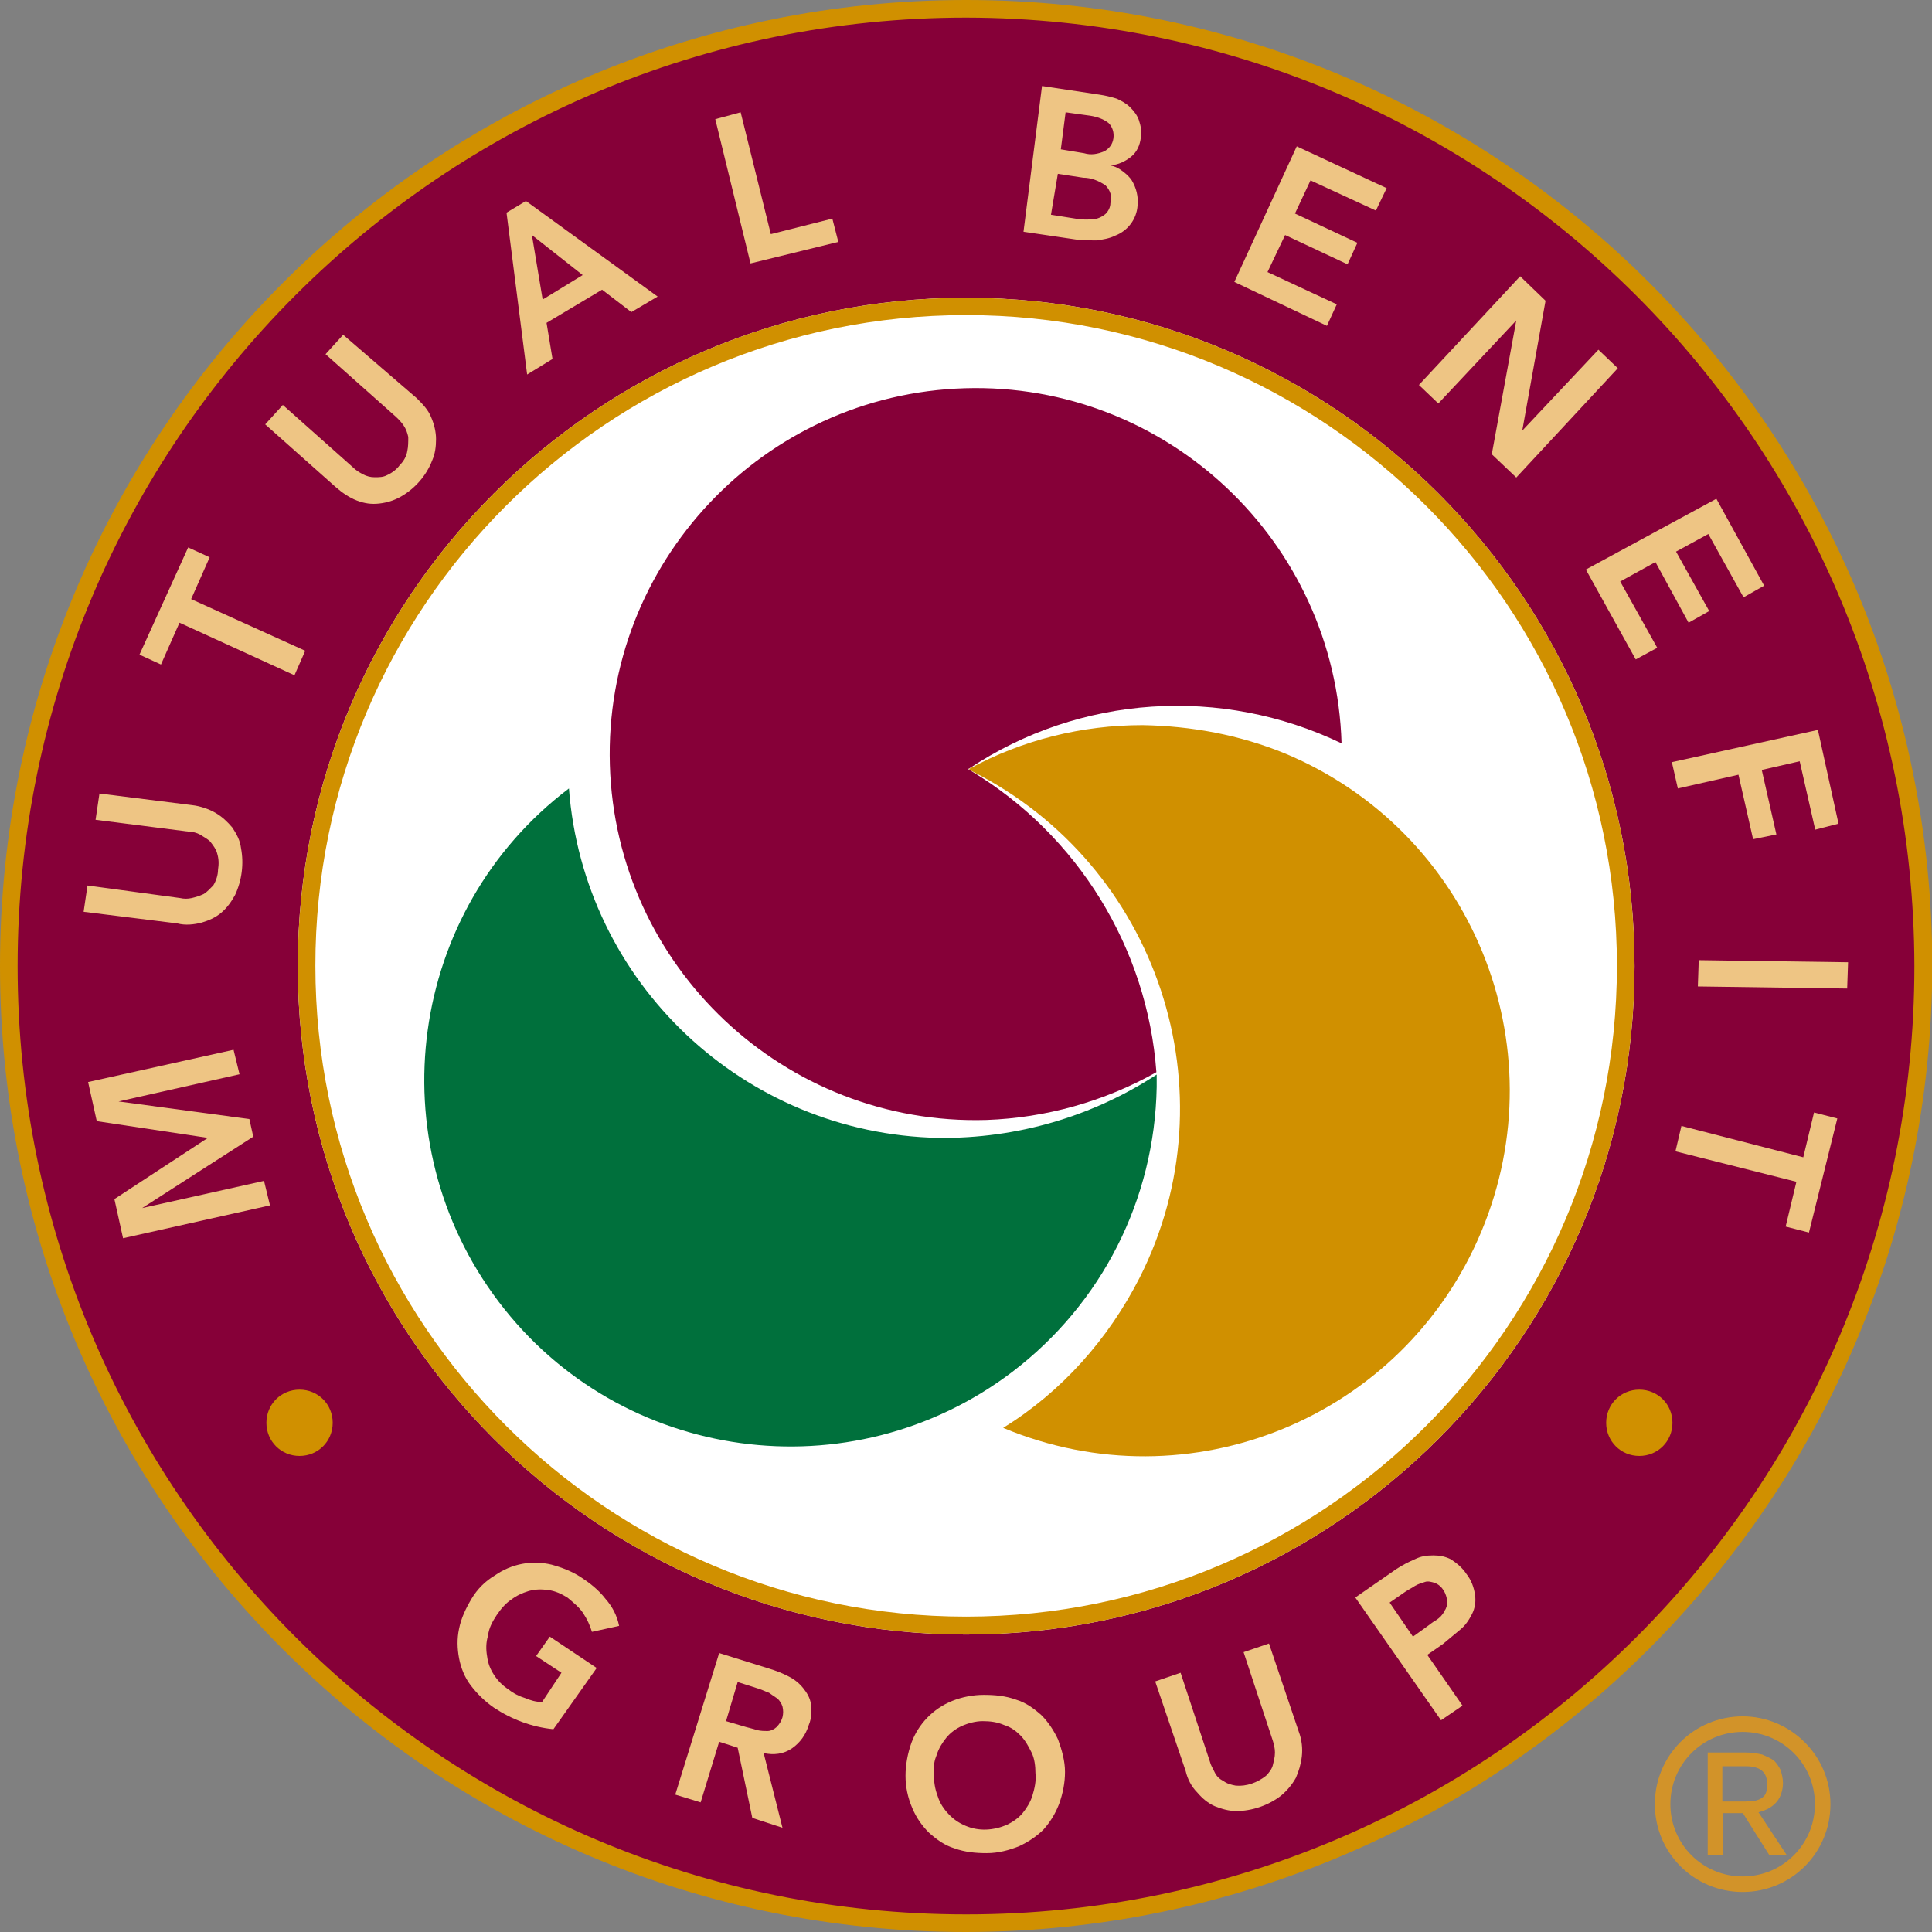 <?xml version="1.0" encoding="utf-8"?>
<!-- Generator: Adobe Illustrator 28.0.0, SVG Export Plug-In . SVG Version: 6.00 Build 0)  -->
<svg version="1.1" id="Layer_2_00000183216228955182524900000002452345547014468529_"
	 xmlns="http://www.w3.org/2000/svg" xmlns:xlink="http://www.w3.org/1999/xlink" x="0px" y="0px" viewBox="0 0 646.9 646.9"
	 style="enable-background:new 0 0 646.9 646.9;" xml:space="preserve">
<rect x="0" y="0" width="646.9" height="646.9" fill="#808080" stroke="none"/>
<style type="text/css">
	.st0{fill:#860038;}
	.st1{fill:#D09000;}
	.st2{fill:#FFFFFF;}
	.st3{fill:#EEC584;}
	.st4{fill:#00703C;}
	.st5{fill:#D29329;}
</style>
<g id="Layer_1-2">
	<path class="st0" d="M644,323.5C644,500.5,500.6,644,323.5,644S2.9,500.5,2.9,323.5S146.4,2.9,323.5,2.9S644,146.4,644,323.5
		L644,323.5z"/>
	<path class="st1" d="M323.5,646.9C144.7,646.9,0,502.2,0,323.5S144.7,0,323.5,0s323.5,144.7,323.5,323.5
		C646.6,502.2,502.2,646.6,323.5,646.9z M323.5,5.9C148,5.9,5.9,148,5.9,323.5S148,641,323.5,641S641,498.9,641,323.5l0,0
		C640.7,148,498.9,6.2,323.5,5.9z"/>
	<path class="st2" d="M547.3,323.5c0,123.5-100.3,223.8-223.8,223.8S99.7,447,99.7,323.5S200,99.7,323.5,99.7S547.3,200,547.3,323.5
		L547.3,323.5z"/>
	<path class="st1" d="M323.5,105.5c120.2,0,217.9,97.7,217.9,217.9s-97.7,217.9-217.9,217.9s-217.9-97.7-217.9-217.9l0,0
		C105.5,203.2,203.2,105.5,323.5,105.5 M323.5,99.7C200,99.7,99.7,200,99.7,323.5S200,547.3,323.5,547.3S547.3,447,547.3,323.5
		S447,99.7,323.5,99.7L323.5,99.7z"/>
	<path class="st3" d="M41.2,414.6l-2.9-13.1L69.6,381l-37.2-5.6l-2.9-13.1l48.7-10.8l2,8.2l-40.5,9.1l0,0l43.8,5.9l1.3,5.9
		l-37.2,23.9l0,0l40.8-9.1l2,8.2L41.2,414.6L41.2,414.6z"/>
	<path class="st3" d="M64.4,269.6c2.6,0.3,5.6,1.3,7.8,2.6s3.9,2.9,5.6,4.9c1.3,2,2.6,4.2,2.9,6.9c1,5.2,0.3,10.8-2,15.7
		c-1.3,2.3-2.6,4.2-4.6,5.9s-4.2,2.6-6.5,3.3c-2.6,0.7-5.6,1-8.2,0.3l-31.4-3.9l1.3-8.8l31,4.2c1.3,0.3,2.6,0.3,3.9,0
		c1.3-0.3,2.6-0.7,3.9-1.3c1.3-0.7,2.3-2,3.3-2.9c1-1.6,1.6-3.6,1.6-5.2c0.3-2,0.3-3.6-0.3-5.6c-0.3-1.3-1.3-2.6-2.3-3.9
		c-1-1-2.3-1.6-3.3-2.3c-1.3-0.7-2.6-1-3.6-1L32,274.5l1.3-8.8L64.4,269.6L64.4,269.6z"/>
	<path class="st3" d="M60.1,208.5l-6.2,14l-7.2-3.3l16.3-35.9l7.2,3.3l-6.2,14l38.2,17.3l-3.6,8.2L60.1,208.5L60.1,208.5z"/>
	<path class="st3" d="M139.5,133.3c2,2,3.9,3.9,4.9,6.5c1,2.3,1.6,4.9,1.6,7.2c0,2.6-0.3,4.9-1.3,7.2c-2,5.2-5.9,9.5-10.5,12.1
		c-2.3,1.3-4.6,2-7.2,2.3c-2.6,0.3-4.9,0-7.5-1c-2.6-1-4.9-2.6-7.2-4.6l-23.5-20.9l5.9-6.5l23.5,20.9c1,1,2,1.6,3.3,2.3
		c1.3,0.7,2.6,1,3.9,1c1.6,0,2.9,0,4.2-0.7c1.6-0.7,3.3-2,4.2-3.3c1.3-1.3,2.3-2.9,2.6-4.9c0.3-1.3,0.3-2.9,0.3-4.6
		c-0.3-1.3-0.7-2.6-1.6-3.9c-0.7-1-1.6-2-2.6-2.9l-23.5-20.9l5.9-6.5L139.5,133.3L139.5,133.3z"/>
	<path class="st3" d="M169.6,71.2l6.5-3.9l44.1,32l-8.8,5.2l-9.8-7.5L183,108.1l2,12.1l-8.5,5.2L169.6,71.2L169.6,71.2z M195.1,92.1
		l-17-13.4l3.6,21.6L195.1,92.1L195.1,92.1z"/>
	<path class="st3" d="M239.5,39.9l8.5-2.3l10.1,40.8l20.6-5.2l2,7.8l-29.4,7.2L239.5,39.9L239.5,39.9z"/>
	<path class="st3" d="M348.9,28.8l19.3,2.9c2,0.3,3.6,0.7,5.6,1.3c1.6,0.7,3.3,1.6,4.6,2.9c1.3,1.3,2.3,2.6,2.9,4.2
		c0.7,2,1,3.9,0.7,5.9c-0.3,2.6-1.3,4.9-3.3,6.5c-2,1.6-4.2,2.6-6.9,2.9l0,0c1.6,0.3,2.9,1,4.2,2c1.3,1,2.3,2,2.9,2.9
		c1.6,2.6,2.3,5.6,2,8.5c-0.3,4.6-3.3,8.5-7.5,10.1c-2,1-4.2,1.3-6.2,1.6c-2.3,0-4.6,0-6.9-0.3l-17.6-2.6L348.9,28.8L348.9,28.8z
		 M351.9,71.9l8.2,1.3c1.3,0.3,2.3,0.3,3.6,0.3s2.6,0,3.6-0.3s2.3-1,2.9-1.6c1-1,1.6-2.3,1.6-3.6c0.7-2,0-4.2-1.6-5.9
		c-2.3-1.6-4.9-2.6-7.5-2.6l-8.5-1.3L351.9,71.9L351.9,71.9z M355.2,50l7.8,1.3c2.3,0.7,4.6,0.3,6.9-0.7c1.6-1,2.6-2.3,2.9-4.2
		c0.3-2-0.3-3.9-1.6-5.2c-2-1.6-4.6-2.3-7.2-2.6l-7.2-1L355.2,50L355.2,50z"/>
	<path class="st3" d="M434.2,49l30.1,14l-3.6,7.5l-21.9-10.1l-5.2,11.1l20.9,9.8l-3.3,7.2l-20.9-9.8l-5.9,12.4l23.2,10.8l-3.3,7.2
		l-31-14.7L434.2,49L434.2,49z"/>
	<path class="st3" d="M509,92.5l8.5,8.2l-7.8,43.5l0,0l25.5-27.1l6.5,6.2l-34,36.6l-8.2-7.8l8.2-44.8l0,0l-26.1,27.8l-6.5-6.2
		L509,92.5L509,92.5z"/>
	<path class="st3" d="M574.7,167l16,29.1l-6.9,3.9l-11.8-21.2l-10.8,5.9l11.1,19.9l-6.9,3.9l-11.1-20.3l-11.8,6.5l12.4,22.2
		l-7.2,3.9l-16.7-30.1L574.7,167L574.7,167z"/>
	<path class="st3" d="M608.7,244.4l6.9,31.4l-7.8,2l-5.2-22.9l-12.7,2.9l4.9,21.6l-7.8,1.6l-4.9-21.6l-20.3,4.6l-2-8.8L608.7,244.4
		L608.7,244.4z"/>
	<path class="st3" d="M618.8,322.2l-0.3,8.8l-50-0.7l0.3-8.8L618.8,322.2z"/>
	<path class="st3" d="M603.8,387.5l3.6-15l7.8,2l-9.5,38.2l-7.8-2l3.6-15L561,385.5l2-8.5L603.8,387.5L603.8,387.5z"/>
	<path class="st3" d="M185.3,579c-7.2-0.7-14-3.3-19.9-7.2c-2.9-2-5.6-4.6-7.8-7.5c-2-2.6-3.3-5.9-3.9-9.1s-0.7-6.5,0-9.8
		c0.7-3.6,2.3-6.9,4.2-10.1s4.6-5.9,7.8-7.8c5.6-3.9,12.4-5.2,19-3.6c3.6,1,6.9,2.3,9.8,4.2s5.9,4.2,8.2,7.2
		c2.3,2.6,3.9,5.6,4.6,9.1l-9.1,2c-0.7-2.3-1.6-4.2-2.9-6.2c-1.3-2-3.3-3.6-5.2-5.2c-2-1.3-4.2-2.3-6.5-2.6
		c-2.3-0.3-4.2-0.3-6.5,0.3c-2.3,0.7-4.2,1.6-5.9,2.9c-2,1.3-3.6,3.3-4.9,5.2c-1.3,2-2.6,4.2-2.9,6.9c-0.7,2.3-0.7,4.6-0.3,6.9
		c0.3,2.3,1,4.2,2.3,6.2c1.3,2,2.9,3.6,4.9,4.9c1.6,1.3,3.6,2.3,5.6,2.9c1.6,0.7,3.6,1.3,5.6,1.3l6.5-9.8l-8.5-5.6l4.6-6.5
		l15.7,10.5L185.3,579L185.3,579z"/>
	<path class="st3" d="M240.8,553.5l16.7,5.2c2.3,0.7,4.6,1.6,6.5,2.6c2,1,3.6,2.3,4.9,3.9s2.3,3.3,2.6,5.2c0.3,2.3,0.3,4.9-0.7,7.2
		c-1,3.3-2.9,5.9-5.6,7.8c-2.9,2-6.2,2.3-9.5,1.6L262,612l-10.1-3.3l-4.9-23.5l-6.2-2l-6.2,20.3l-8.5-2.6L240.8,553.5L240.8,553.5z
		 M249.9,578.3c1.3,0.3,2.6,0.7,3.6,1c1.3,0.3,2.3,0.3,3.6,0.3c1,0,2.3-0.7,2.9-1.3c1-1,1.6-2,2-3.3c0.3-1.3,0.3-2.3,0-3.6
		c-0.3-1-1-2-1.6-2.6c-1-0.7-2-1.3-2.9-2c-1-0.3-2.3-1-3.3-1.3l-7.2-2.3l-3.9,13.1L249.9,578.3L249.9,578.3z"/>
	<path class="st3" d="M303.2,594.6c0-3.6,0.7-7.5,2-11.1c2.3-6.2,7.2-11.4,13.7-14c3.3-1.3,6.9-2,10.5-2s7.2,0.3,10.8,1.6
		c3.3,1,5.9,2.9,8.5,5.2c2.3,2.3,4.2,5.2,5.6,8.2c1.3,3.6,2.3,7.2,2.3,10.8s-0.7,7.2-2,10.8c-1.3,3.3-2.9,5.9-5.2,8.5
		c-2.3,2.3-5.2,4.2-8.2,5.6c-3.3,1.3-6.9,2.3-10.8,2.3c-3.6,0-7.2-0.3-10.8-1.6c-3.3-1-5.9-2.9-8.5-5.2c-2.3-2.3-4.2-4.9-5.6-8.2
		C303.9,601.8,303.2,598.2,303.2,594.6L303.2,594.6z M312.7,594c0,2.6,0.3,4.9,1.3,7.5c0.7,2.3,2,4.2,3.6,5.9s3.3,2.9,5.6,3.9
		c4.6,2,9.5,1.6,14-0.3c2-1,3.9-2.3,5.2-3.9c1.3-1.6,2.6-3.6,3.3-5.9c0.7-2.3,1.3-4.9,1-7.5c0-2.3-0.3-4.9-1.3-6.9s-2-3.9-3.6-5.6
		c-1.6-1.6-3.3-2.9-5.6-3.6c-2.3-1-4.6-1.3-7.2-1.3c-2.3,0-4.9,0.7-6.9,1.6s-3.9,2.3-5.2,3.9c-1.3,1.6-2.6,3.6-3.3,5.9
		C313,589.1,312.4,591.4,312.7,594L312.7,594L312.7,594z"/>
	<path class="st3" d="M434.9,579.9c1,2.6,1.3,5.6,1,8.2c-0.3,2.6-1,4.9-2,7.2c-1.3,2.3-2.9,4.2-4.9,5.9c-4.2,3.3-9.8,5.2-15,5.2
		c-2.6,0-4.9-0.7-7.2-1.6c-2.3-1-4.2-2.6-5.9-4.6c-2-2-3.3-4.6-3.9-7.2L386.8,563l8.5-2.9l9.8,29.7c0.3,1.3,1,2.3,1.6,3.6
		s1.6,2.3,2.9,2.9c1.3,1,2.6,1.3,4.2,1.6c3.6,0.3,7.2-1,10.1-3.3c1-1,2-2.3,2.3-3.6c0.3-1.3,0.7-2.6,0.7-4.2c0-1.3-0.3-2.6-0.7-3.9
		l-9.8-29.7l8.5-2.9L434.9,579.9L434.9,579.9z"/>
	<path class="st3" d="M453.8,534.9l13.7-9.5c2-1.3,3.9-2.3,6.2-3.3c2-1,3.9-1.3,6.2-1.3c2,0,3.9,0.3,5.9,1.3c2,1.3,3.9,2.9,5.2,4.9
		c1.6,2,2.6,4.6,2.9,7.2c0.3,2,0,4.2-1,6.2c-1,2-2.3,3.9-3.9,5.2c-2,1.6-3.9,3.3-5.9,4.9l-5.2,3.6l11.8,17l-7.2,4.9L453.8,534.9
		L453.8,534.9z M477.7,544.7c1-0.7,2-1.6,3.3-2.3c1-0.7,2-1.6,2.6-2.9c0.7-1,1-2,1-3.3c-0.3-2.6-1.6-5.2-4.2-6.2
		c-1-0.3-2.3-0.7-3.3-0.3c-1,0.3-2.3,0.7-3.3,1.3c-1,0.7-2.3,1.3-3.3,2l-5.2,3.6l7.8,11.4L477.7,544.7L477.7,544.7z"/>
	<path class="st1" d="M111.4,476.4c0,6.2-4.9,11.1-11.1,11.1s-11.1-4.9-11.1-11.1s4.9-11.1,11.1-11.1S111.4,470.2,111.4,476.4
		L111.4,476.4z"/>
	<path class="st1" d="M560,476.4c0,6.2-4.9,11.1-11.1,11.1s-11.1-4.9-11.1-11.1s4.9-11.1,11.1-11.1S560,470.2,560,476.4L560,476.4z"
		/>
	<path class="st4" d="M314.3,381c-65.3-1.3-118.9-52-123.8-117c-53.9,40.8-64.4,117.9-23.5,171.9c40.8,53.9,117.9,64.4,171.9,23.5
		c30.1-22.9,47.7-57.8,48.4-95.4v-4.2C365.9,373.8,340.5,381.3,314.3,381L314.3,381z"/>
	<path class="st1" d="M382.6,242.8c-20.3,0-40.2,4.9-58.2,14.7l1,0.7c62.4,31.4,87.6,107.5,56.2,169.6
		c-10.5,20.6-26.1,38.2-45.7,50.3c62.4,26.1,134-3.3,160.1-65.7c26.1-62.4-3.3-134-65.7-160.1C414.9,246,398.9,243.1,382.6,242.8
		L382.6,242.8L382.6,242.8z"/>
	<path class="st0" d="M325.1,258.1c-0.3-0.3-0.7-0.3-1-0.7h0.3c37.2-24.8,84.6-27.8,124.8-8.5c-2-67.6-58.5-120.9-126.1-118.9
		s-120.9,58.5-118.9,126.1c2,67.6,58.5,120.9,126.1,118.9c19.9-0.7,39.5-6.2,56.9-16C384.2,317.6,361,279.7,325.1,258.1L325.1,258.1
		z"/>
	<path class="st5" d="M583.5,574.7c-16.3,0-29.4,13.1-29.4,29.4s13.1,29.4,29.4,29.4s29.4-13.1,29.4-29.4S599.5,574.7,583.5,574.7z
		 M583.5,628.3c-13.4,0-24.2-10.8-24.2-24.2s10.8-24.2,24.2-24.2s24.2,10.8,24.2,24.2S596.9,628.3,583.5,628.3z"/>
	<path class="st5" d="M592.4,621.1c0,0-8.5-13.4-8.8-14H577v14h-5.2v-34.3h12.7c2.3,0,3.9,0.3,5.6,0.7c1.6,0.7,2.9,1.3,3.9,2
		c1,1,1.6,2,2.3,3.3c0.3,1.3,0.7,2.6,0.7,4.2c0,2.3-0.7,4.6-2,6.2c-1.3,1.6-3.3,2.9-6.2,3.6l9.5,14.4L592.4,621.1L592.4,621.1z
		 M591.7,597.3c0-3.9-2.3-5.9-7.2-5.9h-7.8v11.8h7.8c2.6,0,4.2-0.3,5.6-1.3S591.7,599.2,591.7,597.3L591.7,597.3z"/>
</g>
</svg>
